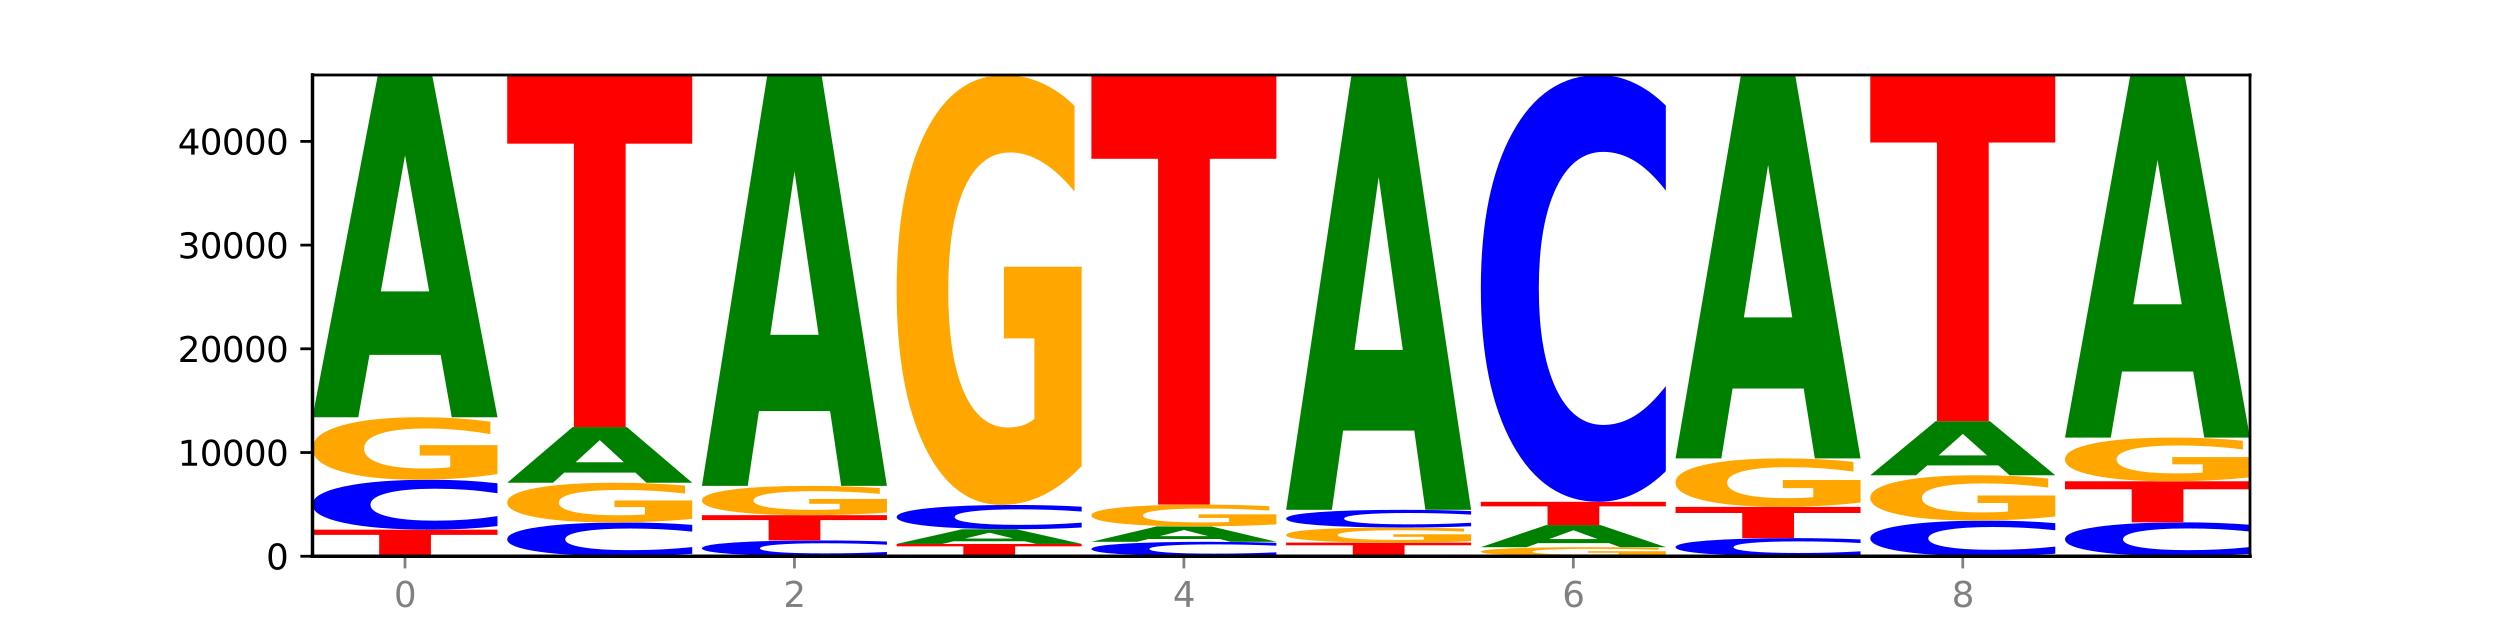 <?xml version="1.0" encoding="utf-8" standalone="no"?>
<!DOCTYPE svg PUBLIC "-//W3C//DTD SVG 1.1//EN"
  "http://www.w3.org/Graphics/SVG/1.1/DTD/svg11.dtd">
<svg xmlns:xlink="http://www.w3.org/1999/xlink" width="720pt" height="180pt" viewBox="0 0 720 180" xmlns="http://www.w3.org/2000/svg" version="1.1">
 <defs>
  <style type="text/css">*{stroke-linejoin: round; stroke-linecap: butt}</style>
 </defs>
 <g id="figure_1">
  <g id="patch_1">
   <path d="M 0 180 
L 720 180 
L 720 0 
L 0 0 
z
" style="fill: #ffffff"/>
  </g>
  <g id="axes_1">
   <g id="patch_2">
    <path d="M 90 160.2 
L 648 160.2 
L 648 21.6 
L 90 21.6 
z
" style="fill: #ffffff"/>
   </g>
   <g id="line2d_1">
    <path d="M 90 160.2 
L 648 160.2 
" clip-path="url(#p88d1365f85)" style="fill: none; stroke: #000000; stroke-width: 0.5; stroke-linecap: square"/>
   </g>
   <g id="patch_3">
    <path d="M 90 152.544 
L 143.276 152.544 
L 143.276 154.037 
L 124.109 154.037 
L 124.109 160.2 
L 109.204 160.2 
L 109.204 154.037 
L 90 154.037 
L 90 152.544 
z
" clip-path="url(#p88d1365f85)" style="fill: #ff0000"/>
   </g>
   <g id="patch_4">
    <path d="M 143.276 151.513 
Q 138.82 152.024 134.001 152.283 
Q 129.182 152.544 123.934 152.544 
Q 108.282 152.544 99.141 150.607 
Q 90 148.669 90 145.356 
Q 90 142.03 99.141 140.096 
Q 108.282 138.158 123.934 138.158 
Q 129.182 138.158 134.001 138.42 
Q 138.82 138.678 143.276 139.19 
L 143.276 142.057 
Q 138.78 141.38 134.417 141.065 
Q 130.055 140.75 125.236 140.75 
Q 116.591 140.75 111.638 141.977 
Q 106.698 143.201 106.698 145.356 
Q 106.698 147.501 111.638 148.729 
Q 116.591 149.953 125.236 149.953 
Q 130.055 149.953 134.417 149.638 
Q 138.78 149.32 143.276 148.642 
L 143.276 151.513 
z
" clip-path="url(#p88d1365f85)" style="fill: #0000ff"/>
   </g>
   <g id="patch_5">
    <path d="M 143.276 136.531 
Q 137.903 137.345 132.124 137.753 
Q 126.345 138.158 120.184 138.158 
Q 106.262 138.158 98.131 135.735 
Q 90 133.312 90 129.168 
Q 90 124.976 98.274 122.572 
Q 106.561 120.167 120.972 120.167 
Q 126.525 120.167 131.611 120.494 
Q 136.709 120.818 141.223 121.457 
L 141.223 125.043 
Q 136.566 124.222 131.957 123.817 
Q 127.348 123.408 122.716 123.408 
Q 114.143 123.408 109.498 124.902 
Q 104.853 126.392 104.853 129.168 
Q 104.853 131.919 109.331 133.42 
Q 113.808 134.918 122.047 134.918 
Q 124.292 134.918 126.214 134.832 
Q 128.136 134.743 129.665 134.557 
L 129.665 131.19 
L 120.889 131.19 
L 120.889 128.191 
L 143.276 128.191 
L 143.276 136.531 
z
" clip-path="url(#p88d1365f85)" style="fill: #ffa600"/>
   </g>
   <g id="patch_6">
    <path d="M 126.905 102.211 
L 106.415 102.211 
L 103.18 120.167 
L 90 120.167 
L 108.823 21.6 
L 124.454 21.6 
L 143.276 120.167 
L 130.107 120.167 
L 126.905 102.211 
z
M 109.683 83.918 
L 123.604 83.918 
L 116.655 44.71 
L 109.683 83.918 
z
" clip-path="url(#p88d1365f85)" style="fill: #008000"/>
   </g>
   <g id="patch_7">
    <path d="M 199.357 159.502 
Q 194.9 159.848 190.081 160.023 
Q 185.263 160.2 180.014 160.2 
Q 164.363 160.2 155.222 158.889 
Q 146.08 157.578 146.08 155.336 
Q 146.08 153.085 155.222 151.776 
Q 164.363 150.465 180.014 150.465 
Q 185.263 150.465 190.081 150.642 
Q 194.9 150.817 199.357 151.163 
L 199.357 153.103 
Q 194.86 152.645 190.498 152.432 
Q 186.135 152.219 181.316 152.219 
Q 172.672 152.219 167.718 153.049 
Q 162.779 153.878 162.779 155.336 
Q 162.779 156.787 167.718 157.618 
Q 172.672 158.446 181.316 158.446 
Q 186.135 158.446 190.498 158.233 
Q 194.86 158.018 199.357 157.56 
L 199.357 159.502 
z
" clip-path="url(#p88d1365f85)" style="fill: #0000ff"/>
   </g>
   <g id="patch_8">
    <path d="M 199.357 149.431 
Q 193.984 149.948 188.205 150.208 
Q 182.426 150.465 176.265 150.465 
Q 162.343 150.465 154.212 148.926 
Q 146.08 147.386 146.08 144.753 
Q 146.08 142.089 154.355 140.561 
Q 162.641 139.034 177.053 139.034 
Q 182.605 139.034 187.691 139.241 
Q 192.79 139.447 197.303 139.853 
L 197.303 142.132 
Q 192.646 141.61 188.038 141.353 
Q 183.429 141.093 178.796 141.093 
Q 170.223 141.093 165.578 142.042 
Q 160.934 142.989 160.934 144.753 
Q 160.934 146.5 165.411 147.454 
Q 169.889 148.406 178.127 148.406 
Q 180.372 148.406 182.294 148.352 
Q 184.217 148.295 185.745 148.177 
L 185.745 146.038 
L 176.969 146.038 
L 176.969 144.132 
L 199.357 144.132 
L 199.357 149.431 
z
" clip-path="url(#p88d1365f85)" style="fill: #ffa600"/>
   </g>
   <g id="patch_9">
    <path d="M 182.985 136.113 
L 162.496 136.113 
L 159.261 139.034 
L 146.08 139.034 
L 164.903 123.002 
L 180.534 123.002 
L 199.357 139.034 
L 186.187 139.034 
L 182.985 136.113 
z
M 165.764 133.138 
L 179.684 133.138 
L 172.735 126.761 
L 165.764 133.138 
z
" clip-path="url(#p88d1365f85)" style="fill: #008000"/>
   </g>
   <g id="patch_10">
    <path d="M 146.08 21.6 
L 199.357 21.6 
L 199.357 41.376 
L 180.19 41.376 
L 180.19 123.002 
L 165.285 123.002 
L 165.285 41.376 
L 146.08 41.376 
L 146.08 21.6 
z
" clip-path="url(#p88d1365f85)" style="fill: #ff0000"/>
   </g>
   <g id="patch_11">
    <path d="M 255.437 159.873 
Q 250.981 160.035 246.162 160.117 
Q 241.343 160.2 236.094 160.2 
Q 220.443 160.2 211.302 159.586 
Q 202.161 158.972 202.161 157.922 
Q 202.161 156.869 211.302 156.256 
Q 220.443 155.642 236.094 155.642 
Q 241.343 155.642 246.162 155.725 
Q 250.981 155.807 255.437 155.968 
L 255.437 156.877 
Q 250.94 156.662 246.578 156.563 
Q 242.215 156.463 237.397 156.463 
Q 228.752 156.463 223.799 156.852 
Q 218.859 157.24 218.859 157.922 
Q 218.859 158.602 223.799 158.991 
Q 228.752 159.379 237.397 159.379 
Q 242.215 159.379 246.578 159.279 
Q 250.94 159.178 255.437 158.964 
L 255.437 159.873 
z
" clip-path="url(#p88d1365f85)" style="fill: #0000ff"/>
   </g>
   <g id="patch_12">
    <path d="M 202.161 148.368 
L 255.437 148.368 
L 255.437 149.787 
L 236.27 149.787 
L 236.27 155.642 
L 221.365 155.642 
L 221.365 149.787 
L 202.161 149.787 
L 202.161 148.368 
z
" clip-path="url(#p88d1365f85)" style="fill: #ff0000"/>
   </g>
   <g id="patch_13">
    <path d="M 255.437 147.605 
Q 250.064 147.987 244.285 148.178 
Q 238.506 148.368 232.345 148.368 
Q 218.423 148.368 210.292 147.233 
Q 202.161 146.097 202.161 144.155 
Q 202.161 142.19 210.435 141.063 
Q 218.722 139.936 233.133 139.936 
Q 238.685 139.936 243.772 140.089 
Q 248.87 140.241 253.384 140.54 
L 253.384 142.221 
Q 248.727 141.836 244.118 141.646 
Q 239.509 141.455 234.876 141.455 
Q 226.304 141.455 221.659 142.155 
Q 217.014 142.853 217.014 144.155 
Q 217.014 145.444 221.492 146.147 
Q 225.969 146.849 234.208 146.849 
Q 236.453 146.849 238.375 146.809 
Q 240.297 146.767 241.826 146.68 
L 241.826 145.102 
L 233.05 145.102 
L 233.05 143.696 
L 255.437 143.696 
L 255.437 147.605 
z
" clip-path="url(#p88d1365f85)" style="fill: #ffa600"/>
   </g>
   <g id="patch_14">
    <path d="M 239.065 118.379 
L 218.576 118.379 
L 215.341 139.936 
L 202.161 139.936 
L 220.983 21.6 
L 236.615 21.6 
L 255.437 139.936 
L 242.268 139.936 
L 239.065 118.379 
z
M 221.844 96.416 
L 235.765 96.416 
L 228.815 49.345 
L 221.844 96.416 
z
" clip-path="url(#p88d1365f85)" style="fill: #008000"/>
   </g>
   <g id="patch_15">
    <path d="M 258.241 156.645 
L 311.518 156.645 
L 311.518 157.339 
L 292.35 157.339 
L 292.35 160.2 
L 277.445 160.2 
L 277.445 157.339 
L 258.241 157.339 
L 258.241 156.645 
z
" clip-path="url(#p88d1365f85)" style="fill: #ff0000"/>
   </g>
   <g id="patch_16">
    <path d="M 295.146 155.877 
L 274.657 155.877 
L 271.421 156.645 
L 258.241 156.645 
L 277.064 152.425 
L 292.695 152.425 
L 311.518 156.645 
L 298.348 156.645 
L 295.146 155.877 
z
M 277.924 155.093 
L 291.845 155.093 
L 284.896 153.414 
L 277.924 155.093 
z
" clip-path="url(#p88d1365f85)" style="fill: #008000"/>
   </g>
   <g id="patch_17">
    <path d="M 311.518 151.923 
Q 307.061 152.172 302.242 152.297 
Q 297.423 152.425 292.175 152.425 
Q 276.524 152.425 267.382 151.482 
Q 258.241 150.539 258.241 148.927 
Q 258.241 147.31 267.382 146.369 
Q 276.524 145.426 292.175 145.426 
Q 297.423 145.426 302.242 145.553 
Q 307.061 145.679 311.518 145.928 
L 311.518 147.323 
Q 307.021 146.993 302.658 146.84 
Q 298.296 146.687 293.477 146.687 
Q 284.832 146.687 279.879 147.284 
Q 274.94 147.879 274.94 148.927 
Q 274.94 149.971 279.879 150.568 
Q 284.832 151.164 293.477 151.164 
Q 298.296 151.164 302.658 151.011 
Q 307.021 150.856 311.518 150.526 
L 311.518 151.923 
z
" clip-path="url(#p88d1365f85)" style="fill: #0000ff"/>
   </g>
   <g id="patch_18">
    <path d="M 311.518 134.223 
Q 306.145 139.824 300.366 142.638 
Q 294.587 145.426 288.426 145.426 
Q 274.504 145.426 266.372 128.749 
Q 258.241 112.071 258.241 83.551 
Q 258.241 54.699 266.516 38.149 
Q 274.802 21.6 289.214 21.6 
Q 294.766 21.6 299.852 23.851 
Q 304.951 26.076 309.464 30.476 
L 309.464 55.159 
Q 304.807 49.506 300.198 46.718 
Q 295.59 43.905 290.957 43.905 
Q 282.384 43.905 277.739 54.187 
Q 273.095 64.444 273.095 83.551 
Q 273.095 102.48 277.572 112.813 
Q 282.05 123.121 290.288 123.121 
Q 292.533 123.121 294.455 122.533 
Q 296.378 121.919 297.906 120.64 
L 297.906 97.466 
L 289.13 97.466 
L 289.13 76.824 
L 311.518 76.824 
L 311.518 134.223 
z
" clip-path="url(#p88d1365f85)" style="fill: #ffa600"/>
   </g>
   <g id="patch_19">
    <path d="M 367.598 159.902 
Q 363.142 160.049 358.323 160.124 
Q 353.504 160.2 348.255 160.2 
Q 332.604 160.2 323.463 159.639 
Q 314.322 159.078 314.322 158.119 
Q 314.322 157.157 323.463 156.597 
Q 332.604 156.036 348.255 156.036 
Q 353.504 156.036 358.323 156.112 
Q 363.142 156.187 367.598 156.334 
L 367.598 157.165 
Q 363.101 156.968 358.739 156.877 
Q 354.376 156.786 349.557 156.786 
Q 340.913 156.786 335.96 157.141 
Q 331.02 157.496 331.02 158.119 
Q 331.02 158.74 335.96 159.096 
Q 340.913 159.45 349.557 159.45 
Q 354.376 159.45 358.739 159.359 
Q 363.101 159.267 367.598 159.071 
L 367.598 159.902 
z
" clip-path="url(#p88d1365f85)" style="fill: #0000ff"/>
   </g>
   <g id="patch_20">
    <path d="M 351.226 155.227 
L 330.737 155.227 
L 327.502 156.036 
L 314.322 156.036 
L 333.144 151.597 
L 348.775 151.597 
L 367.598 156.036 
L 354.429 156.036 
L 351.226 155.227 
z
M 334.005 154.404 
L 347.926 154.404 
L 340.976 152.638 
L 334.005 154.404 
z
" clip-path="url(#p88d1365f85)" style="fill: #008000"/>
   </g>
   <g id="patch_21">
    <path d="M 367.598 151.03 
Q 362.225 151.314 356.446 151.456 
Q 350.667 151.597 344.506 151.597 
Q 330.584 151.597 322.453 150.753 
Q 314.322 149.908 314.322 148.464 
Q 314.322 147.003 322.596 146.165 
Q 330.882 145.327 345.294 145.327 
Q 350.846 145.327 355.933 145.441 
Q 361.031 145.554 365.544 145.777 
L 365.544 147.027 
Q 360.888 146.74 356.279 146.599 
Q 351.67 146.457 347.037 146.457 
Q 338.464 146.457 333.82 146.977 
Q 329.175 147.497 329.175 148.464 
Q 329.175 149.423 333.653 149.946 
Q 338.13 150.468 346.369 150.468 
Q 348.613 150.468 350.536 150.438 
Q 352.458 150.407 353.986 150.342 
L 353.986 149.169 
L 345.21 149.169 
L 345.21 148.124 
L 367.598 148.124 
L 367.598 151.03 
z
" clip-path="url(#p88d1365f85)" style="fill: #ffa600"/>
   </g>
   <g id="patch_22">
    <path d="M 314.322 21.6 
L 367.598 21.6 
L 367.598 45.73 
L 348.431 45.73 
L 348.431 145.327 
L 333.526 145.327 
L 333.526 45.73 
L 314.322 45.73 
L 314.322 21.6 
z
" clip-path="url(#p88d1365f85)" style="fill: #ff0000"/>
   </g>
   <g id="patch_23">
    <path d="M 370.402 156.278 
L 423.678 156.278 
L 423.678 157.043 
L 404.511 157.043 
L 404.511 160.2 
L 389.606 160.2 
L 389.606 157.043 
L 370.402 157.043 
L 370.402 156.278 
z
" clip-path="url(#p88d1365f85)" style="fill: #ff0000"/>
   </g>
   <g id="patch_24">
    <path d="M 423.678 155.885 
Q 418.305 156.081 412.526 156.18 
Q 406.747 156.278 400.586 156.278 
Q 386.664 156.278 378.533 155.693 
Q 370.402 155.107 370.402 154.106 
Q 370.402 153.094 378.676 152.513 
Q 386.963 151.932 401.374 151.932 
Q 406.927 151.932 412.013 152.011 
Q 417.111 152.089 421.625 152.243 
L 421.625 153.11 
Q 416.968 152.911 412.359 152.813 
Q 407.75 152.715 403.118 152.715 
Q 394.545 152.715 389.9 153.076 
Q 385.255 153.436 385.255 154.106 
Q 385.255 154.771 389.733 155.133 
Q 394.21 155.495 402.449 155.495 
Q 404.694 155.495 406.616 155.474 
Q 408.538 155.453 410.067 155.408 
L 410.067 154.595 
L 401.291 154.595 
L 401.291 153.87 
L 423.678 153.87 
L 423.678 155.885 
z
" clip-path="url(#p88d1365f85)" style="fill: #ffa600"/>
   </g>
   <g id="patch_25">
    <path d="M 423.678 151.566 
Q 419.222 151.747 414.403 151.839 
Q 409.584 151.932 404.336 151.932 
Q 388.684 151.932 379.543 151.244 
Q 370.402 150.557 370.402 149.381 
Q 370.402 148.201 379.543 147.514 
Q 388.684 146.827 404.336 146.827 
Q 409.584 146.827 414.403 146.92 
Q 419.222 147.011 423.678 147.193 
L 423.678 148.21 
Q 419.182 147.97 414.819 147.858 
Q 410.457 147.746 405.638 147.746 
Q 396.993 147.746 392.04 148.182 
Q 387.1 148.616 387.1 149.381 
Q 387.1 150.142 392.04 150.578 
Q 396.993 151.012 405.638 151.012 
Q 410.457 151.012 414.819 150.9 
Q 419.182 150.788 423.678 150.547 
L 423.678 151.566 
z
" clip-path="url(#p88d1365f85)" style="fill: #0000ff"/>
   </g>
   <g id="patch_26">
    <path d="M 407.307 124.014 
L 386.817 124.014 
L 383.582 146.827 
L 370.402 146.827 
L 389.225 21.6 
L 404.856 21.6 
L 423.678 146.827 
L 410.509 146.827 
L 407.307 124.014 
z
M 390.085 100.773 
L 404.006 100.773 
L 397.057 50.961 
L 390.085 100.773 
z
" clip-path="url(#p88d1365f85)" style="fill: #008000"/>
   </g>
   <g id="patch_27">
    <path d="M 479.759 159.964 
Q 474.386 160.082 468.607 160.141 
Q 462.828 160.2 456.667 160.2 
Q 442.745 160.2 434.614 159.848 
Q 426.482 159.496 426.482 158.894 
Q 426.482 158.285 434.757 157.936 
Q 443.043 157.586 457.455 157.586 
Q 463.007 157.586 468.093 157.634 
Q 473.192 157.681 477.705 157.774 
L 477.705 158.295 
Q 473.049 158.175 468.44 158.117 
Q 463.831 158.057 459.198 158.057 
Q 450.625 158.057 445.98 158.274 
Q 441.336 158.491 441.336 158.894 
Q 441.336 159.293 445.813 159.512 
Q 450.291 159.729 458.529 159.729 
Q 460.774 159.729 462.697 159.717 
Q 464.619 159.704 466.147 159.677 
L 466.147 159.188 
L 457.371 159.188 
L 457.371 158.752 
L 479.759 158.752 
L 479.759 159.964 
z
" clip-path="url(#p88d1365f85)" style="fill: #ffa600"/>
   </g>
   <g id="patch_28">
    <path d="M 463.387 156.426 
L 442.898 156.426 
L 439.663 157.586 
L 426.482 157.586 
L 445.305 151.218 
L 460.936 151.218 
L 479.759 157.586 
L 466.589 157.586 
L 463.387 156.426 
z
M 446.166 155.244 
L 460.087 155.244 
L 453.137 152.711 
L 446.166 155.244 
z
" clip-path="url(#p88d1365f85)" style="fill: #008000"/>
   </g>
   <g id="patch_29">
    <path d="M 426.482 144.524 
L 479.759 144.524 
L 479.759 145.829 
L 460.592 145.829 
L 460.592 151.218 
L 445.687 151.218 
L 445.687 145.829 
L 426.482 145.829 
L 426.482 144.524 
z
" clip-path="url(#p88d1365f85)" style="fill: #ff0000"/>
   </g>
   <g id="patch_30">
    <path d="M 479.759 135.713 
Q 475.302 140.08 470.483 142.289 
Q 465.665 144.524 460.416 144.524 
Q 444.765 144.524 435.624 127.968 
Q 426.482 111.412 426.482 83.1 
Q 426.482 54.686 435.624 38.156 
Q 444.765 21.6 460.416 21.6 
Q 465.665 21.6 470.483 23.835 
Q 475.302 26.044 479.759 30.411 
L 479.759 54.915 
Q 475.262 49.125 470.9 46.434 
Q 466.537 43.742 461.718 43.742 
Q 453.074 43.742 448.12 54.229 
Q 443.181 64.691 443.181 83.1 
Q 443.181 101.433 448.12 111.92 
Q 453.074 122.382 461.718 122.382 
Q 466.537 122.382 470.9 119.69 
Q 475.262 116.973 479.759 111.184 
L 479.759 135.713 
z
" clip-path="url(#p88d1365f85)" style="fill: #0000ff"/>
   </g>
   <g id="patch_31">
    <path d="M 535.839 159.826 
Q 531.383 160.011 526.564 160.105 
Q 521.745 160.2 516.496 160.2 
Q 500.845 160.2 491.704 159.497 
Q 482.563 158.794 482.563 157.592 
Q 482.563 156.386 491.704 155.684 
Q 500.845 154.982 516.496 154.982 
Q 521.745 154.982 526.564 155.076 
Q 531.383 155.17 535.839 155.356 
L 535.839 156.396 
Q 531.342 156.15 526.98 156.036 
Q 522.617 155.922 517.799 155.922 
Q 509.154 155.922 504.201 156.367 
Q 499.261 156.811 499.261 157.592 
Q 499.261 158.371 504.201 158.816 
Q 509.154 159.26 517.799 159.26 
Q 522.617 159.26 526.98 159.146 
Q 531.342 159.03 535.839 158.785 
L 535.839 159.826 
z
" clip-path="url(#p88d1365f85)" style="fill: #0000ff"/>
   </g>
   <g id="patch_32">
    <path d="M 482.563 145.988 
L 535.839 145.988 
L 535.839 147.742 
L 516.672 147.742 
L 516.672 154.982 
L 501.767 154.982 
L 501.767 147.742 
L 482.563 147.742 
L 482.563 145.988 
z
" clip-path="url(#p88d1365f85)" style="fill: #ff0000"/>
   </g>
   <g id="patch_33">
    <path d="M 535.839 144.724 
Q 530.466 145.356 524.687 145.673 
Q 518.908 145.988 512.747 145.988 
Q 498.825 145.988 490.694 144.106 
Q 482.563 142.224 482.563 139.007 
Q 482.563 135.751 490.837 133.884 
Q 499.124 132.017 513.535 132.017 
Q 519.087 132.017 524.174 132.271 
Q 529.272 132.522 533.786 133.018 
L 533.786 135.803 
Q 529.129 135.165 524.52 134.851 
Q 519.911 134.533 515.278 134.533 
Q 506.706 134.533 502.061 135.694 
Q 497.416 136.851 497.416 139.007 
Q 497.416 141.142 501.894 142.308 
Q 506.371 143.471 514.61 143.471 
Q 516.855 143.471 518.777 143.405 
Q 520.699 143.335 522.228 143.191 
L 522.228 140.577 
L 513.452 140.577 
L 513.452 138.248 
L 535.839 138.248 
L 535.839 144.724 
z
" clip-path="url(#p88d1365f85)" style="fill: #ffa600"/>
   </g>
   <g id="patch_34">
    <path d="M 519.467 111.902 
L 498.978 111.902 
L 495.743 132.017 
L 482.563 132.017 
L 501.385 21.6 
L 517.017 21.6 
L 535.839 132.017 
L 522.67 132.017 
L 519.467 111.902 
z
M 502.246 91.409 
L 516.167 91.409 
L 509.217 47.489 
L 502.246 91.409 
z
" clip-path="url(#p88d1365f85)" style="fill: #008000"/>
   </g>
   <g id="patch_35">
    <path d="M 591.92 159.464 
Q 587.463 159.829 582.644 160.013 
Q 577.825 160.2 572.577 160.2 
Q 556.926 160.2 547.784 158.817 
Q 538.643 157.434 538.643 155.068 
Q 538.643 152.695 547.784 151.314 
Q 556.926 149.93 572.577 149.93 
Q 577.825 149.93 582.644 150.117 
Q 587.463 150.302 591.92 150.667 
L 591.92 152.714 
Q 587.423 152.23 583.06 152.005 
Q 578.698 151.78 573.879 151.78 
Q 565.234 151.78 560.281 152.656 
Q 555.342 153.53 555.342 155.068 
Q 555.342 156.6 560.281 157.476 
Q 565.234 158.35 573.879 158.35 
Q 578.698 158.35 583.06 158.125 
Q 587.423 157.898 591.92 157.415 
L 591.92 159.464 
z
" clip-path="url(#p88d1365f85)" style="fill: #0000ff"/>
   </g>
   <g id="patch_36">
    <path d="M 591.92 148.749 
Q 586.547 149.34 580.768 149.636 
Q 574.989 149.93 568.828 149.93 
Q 554.906 149.93 546.774 148.172 
Q 538.643 146.413 538.643 143.405 
Q 538.643 140.362 546.918 138.616 
Q 555.204 136.871 569.616 136.871 
Q 575.168 136.871 580.254 137.108 
Q 585.353 137.343 589.866 137.807 
L 589.866 140.41 
Q 585.209 139.814 580.6 139.52 
Q 575.992 139.223 571.359 139.223 
Q 562.786 139.223 558.141 140.308 
Q 553.497 141.39 553.497 143.405 
Q 553.497 145.401 557.974 146.491 
Q 562.452 147.578 570.69 147.578 
Q 572.935 147.578 574.857 147.516 
Q 576.78 147.451 578.308 147.316 
L 578.308 144.872 
L 569.532 144.872 
L 569.532 142.695 
L 591.92 142.695 
L 591.92 148.749 
z
" clip-path="url(#p88d1365f85)" style="fill: #ffa600"/>
   </g>
   <g id="patch_37">
    <path d="M 575.548 134.037 
L 555.059 134.037 
L 551.823 136.871 
L 538.643 136.871 
L 557.466 121.314 
L 573.097 121.314 
L 591.92 136.871 
L 578.75 136.871 
L 575.548 134.037 
z
M 558.326 131.15 
L 572.247 131.15 
L 565.298 124.962 
L 558.326 131.15 
z
" clip-path="url(#p88d1365f85)" style="fill: #008000"/>
   </g>
   <g id="patch_38">
    <path d="M 538.643 21.6 
L 591.92 21.6 
L 591.92 41.047 
L 572.752 41.047 
L 572.752 121.314 
L 557.847 121.314 
L 557.847 41.047 
L 538.643 41.047 
L 538.643 21.6 
z
" clip-path="url(#p88d1365f85)" style="fill: #ff0000"/>
   </g>
   <g id="patch_39">
    <path d="M 648 159.5 
Q 643.544 159.847 638.725 160.022 
Q 633.906 160.2 628.657 160.2 
Q 613.006 160.2 603.865 158.885 
Q 594.724 157.57 594.724 155.321 
Q 594.724 153.064 603.865 151.75 
Q 613.006 150.435 628.657 150.435 
Q 633.906 150.435 638.725 150.613 
Q 643.544 150.788 648 151.135 
L 648 153.082 
Q 643.503 152.622 639.141 152.408 
Q 634.778 152.194 629.959 152.194 
Q 621.315 152.194 616.362 153.027 
Q 611.422 153.858 611.422 155.321 
Q 611.422 156.777 616.362 157.61 
Q 621.315 158.441 629.959 158.441 
Q 634.778 158.441 639.141 158.227 
Q 643.503 158.011 648 157.552 
L 648 159.5 
z
" clip-path="url(#p88d1365f85)" style="fill: #0000ff"/>
   </g>
   <g id="patch_40">
    <path d="M 594.724 138.609 
L 648 138.609 
L 648 140.916 
L 628.833 140.916 
L 628.833 150.435 
L 613.928 150.435 
L 613.928 140.916 
L 594.724 140.916 
L 594.724 138.609 
z
" clip-path="url(#p88d1365f85)" style="fill: #ff0000"/>
   </g>
   <g id="patch_41">
    <path d="M 648 137.471 
Q 642.627 138.04 636.848 138.326 
Q 631.069 138.609 624.908 138.609 
Q 610.986 138.609 602.855 136.914 
Q 594.724 135.219 594.724 132.32 
Q 594.724 129.387 602.998 127.704 
Q 611.284 126.022 625.696 126.022 
Q 631.248 126.022 636.335 126.251 
Q 641.433 126.477 645.946 126.924 
L 645.946 129.433 
Q 641.29 128.859 636.681 128.575 
Q 632.072 128.289 627.439 128.289 
Q 618.866 128.289 614.222 129.335 
Q 609.577 130.377 609.577 132.32 
Q 609.577 134.244 614.055 135.294 
Q 618.532 136.342 626.771 136.342 
Q 629.015 136.342 630.938 136.282 
Q 632.86 136.22 634.388 136.09 
L 634.388 133.734 
L 625.612 133.734 
L 625.612 131.636 
L 648 131.636 
L 648 137.471 
z
" clip-path="url(#p88d1365f85)" style="fill: #ffa600"/>
   </g>
   <g id="patch_42">
    <path d="M 631.628 107 
L 611.139 107 
L 607.904 126.022 
L 594.724 126.022 
L 613.546 21.6 
L 629.177 21.6 
L 648 126.022 
L 634.831 126.022 
L 631.628 107 
z
M 614.407 87.619 
L 628.328 87.619 
L 621.378 46.083 
L 614.407 87.619 
z
" clip-path="url(#p88d1365f85)" style="fill: #008000"/>
   </g>
   <g id="matplotlib.axis_1">
    <g id="xtick_1">
     <g id="line2d_2">
      <defs>
       <path id="me40305efce" d="M 0 0 
L 0 3.5 
" style="stroke: #808080; stroke-width: 0.8"/>
      </defs>
      <g>
       <use xlink:href="#me40305efce" x="116.638" y="160.2" style="fill: #808080; stroke: #808080; stroke-width: 0.8"/>
      </g>
     </g>
     <g id="text_1">
      <!-- 0 -->
      <g style="fill: #808080" transform="translate(113.457 174.798) scale(0.1 -0.1)">
       <defs>
        <path id="DejaVuSans-30" d="M 2034 4250 
Q 1547 4250 1301 3770 
Q 1056 3291 1056 2328 
Q 1056 1369 1301 889 
Q 1547 409 2034 409 
Q 2525 409 2770 889 
Q 3016 1369 3016 2328 
Q 3016 3291 2770 3770 
Q 2525 4250 2034 4250 
z
M 2034 4750 
Q 2819 4750 3233 4129 
Q 3647 3509 3647 2328 
Q 3647 1150 3233 529 
Q 2819 -91 2034 -91 
Q 1250 -91 836 529 
Q 422 1150 422 2328 
Q 422 3509 836 4129 
Q 1250 4750 2034 4750 
z
" transform="scale(0.016)"/>
       </defs>
       <use xlink:href="#DejaVuSans-30"/>
      </g>
     </g>
    </g>
    <g id="xtick_2">
     <g id="line2d_3">
      <g>
       <use xlink:href="#me40305efce" x="228.799" y="160.2" style="fill: #808080; stroke: #808080; stroke-width: 0.8"/>
      </g>
     </g>
     <g id="text_2">
      <!-- 2 -->
      <g style="fill: #808080" transform="translate(225.618 174.798) scale(0.1 -0.1)">
       <defs>
        <path id="DejaVuSans-32" d="M 1228 531 
L 3431 531 
L 3431 0 
L 469 0 
L 469 531 
Q 828 903 1448 1529 
Q 2069 2156 2228 2338 
Q 2531 2678 2651 2914 
Q 2772 3150 2772 3378 
Q 2772 3750 2511 3984 
Q 2250 4219 1831 4219 
Q 1534 4219 1204 4116 
Q 875 4013 500 3803 
L 500 4441 
Q 881 4594 1212 4672 
Q 1544 4750 1819 4750 
Q 2544 4750 2975 4387 
Q 3406 4025 3406 3419 
Q 3406 3131 3298 2873 
Q 3191 2616 2906 2266 
Q 2828 2175 2409 1742 
Q 1991 1309 1228 531 
z
" transform="scale(0.016)"/>
       </defs>
       <use xlink:href="#DejaVuSans-32"/>
      </g>
     </g>
    </g>
    <g id="xtick_3">
     <g id="line2d_4">
      <g>
       <use xlink:href="#me40305efce" x="340.96" y="160.2" style="fill: #808080; stroke: #808080; stroke-width: 0.8"/>
      </g>
     </g>
     <g id="text_3">
      <!-- 4 -->
      <g style="fill: #808080" transform="translate(337.779 174.798) scale(0.1 -0.1)">
       <defs>
        <path id="DejaVuSans-34" d="M 2419 4116 
L 825 1625 
L 2419 1625 
L 2419 4116 
z
M 2253 4666 
L 3047 4666 
L 3047 1625 
L 3713 1625 
L 3713 1100 
L 3047 1100 
L 3047 0 
L 2419 0 
L 2419 1100 
L 313 1100 
L 313 1709 
L 2253 4666 
z
" transform="scale(0.016)"/>
       </defs>
       <use xlink:href="#DejaVuSans-34"/>
      </g>
     </g>
    </g>
    <g id="xtick_4">
     <g id="line2d_5">
      <g>
       <use xlink:href="#me40305efce" x="453.121" y="160.2" style="fill: #808080; stroke: #808080; stroke-width: 0.8"/>
      </g>
     </g>
     <g id="text_4">
      <!-- 6 -->
      <g style="fill: #808080" transform="translate(449.939 174.798) scale(0.1 -0.1)">
       <defs>
        <path id="DejaVuSans-36" d="M 2113 2584 
Q 1688 2584 1439 2293 
Q 1191 2003 1191 1497 
Q 1191 994 1439 701 
Q 1688 409 2113 409 
Q 2538 409 2786 701 
Q 3034 994 3034 1497 
Q 3034 2003 2786 2293 
Q 2538 2584 2113 2584 
z
M 3366 4563 
L 3366 3988 
Q 3128 4100 2886 4159 
Q 2644 4219 2406 4219 
Q 1781 4219 1451 3797 
Q 1122 3375 1075 2522 
Q 1259 2794 1537 2939 
Q 1816 3084 2150 3084 
Q 2853 3084 3261 2657 
Q 3669 2231 3669 1497 
Q 3669 778 3244 343 
Q 2819 -91 2113 -91 
Q 1303 -91 875 529 
Q 447 1150 447 2328 
Q 447 3434 972 4092 
Q 1497 4750 2381 4750 
Q 2619 4750 2861 4703 
Q 3103 4656 3366 4563 
z
" transform="scale(0.016)"/>
       </defs>
       <use xlink:href="#DejaVuSans-36"/>
      </g>
     </g>
    </g>
    <g id="xtick_5">
     <g id="line2d_6">
      <g>
       <use xlink:href="#me40305efce" x="565.281" y="160.2" style="fill: #808080; stroke: #808080; stroke-width: 0.8"/>
      </g>
     </g>
     <g id="text_5">
      <!-- 8 -->
      <g style="fill: #808080" transform="translate(562.1 174.798) scale(0.1 -0.1)">
       <defs>
        <path id="DejaVuSans-38" d="M 2034 2216 
Q 1584 2216 1326 1975 
Q 1069 1734 1069 1313 
Q 1069 891 1326 650 
Q 1584 409 2034 409 
Q 2484 409 2743 651 
Q 3003 894 3003 1313 
Q 3003 1734 2745 1975 
Q 2488 2216 2034 2216 
z
M 1403 2484 
Q 997 2584 770 2862 
Q 544 3141 544 3541 
Q 544 4100 942 4425 
Q 1341 4750 2034 4750 
Q 2731 4750 3128 4425 
Q 3525 4100 3525 3541 
Q 3525 3141 3298 2862 
Q 3072 2584 2669 2484 
Q 3125 2378 3379 2068 
Q 3634 1759 3634 1313 
Q 3634 634 3220 271 
Q 2806 -91 2034 -91 
Q 1263 -91 848 271 
Q 434 634 434 1313 
Q 434 1759 690 2068 
Q 947 2378 1403 2484 
z
M 1172 3481 
Q 1172 3119 1398 2916 
Q 1625 2713 2034 2713 
Q 2441 2713 2670 2916 
Q 2900 3119 2900 3481 
Q 2900 3844 2670 4047 
Q 2441 4250 2034 4250 
Q 1625 4250 1398 4047 
Q 1172 3844 1172 3481 
z
" transform="scale(0.016)"/>
       </defs>
       <use xlink:href="#DejaVuSans-38"/>
      </g>
     </g>
    </g>
   </g>
   <g id="matplotlib.axis_2">
    <g id="ytick_1">
     <g id="line2d_7">
      <defs>
       <path id="m2624512338" d="M 0 0 
L -3.5 0 
" style="stroke: #000000; stroke-width: 0.8"/>
      </defs>
      <g>
       <use xlink:href="#m2624512338" x="90" y="160.2" style="stroke: #000000; stroke-width: 0.8"/>
      </g>
     </g>
     <g id="text_6">
      <!-- 0 -->
      <g transform="translate(76.638 163.999) scale(0.1 -0.1)">
       <use xlink:href="#DejaVuSans-30"/>
      </g>
     </g>
    </g>
    <g id="ytick_2">
     <g id="line2d_8">
      <g>
       <use xlink:href="#m2624512338" x="90" y="130.329" style="stroke: #000000; stroke-width: 0.8"/>
      </g>
     </g>
     <g id="text_7">
      <!-- 10000 -->
      <g transform="translate(51.188 134.129) scale(0.1 -0.1)">
       <defs>
        <path id="DejaVuSans-31" d="M 794 531 
L 1825 531 
L 1825 4091 
L 703 3866 
L 703 4441 
L 1819 4666 
L 2450 4666 
L 2450 531 
L 3481 531 
L 3481 0 
L 794 0 
L 794 531 
z
" transform="scale(0.016)"/>
       </defs>
       <use xlink:href="#DejaVuSans-31"/>
       <use xlink:href="#DejaVuSans-30" x="63.623"/>
       <use xlink:href="#DejaVuSans-30" x="127.246"/>
       <use xlink:href="#DejaVuSans-30" x="190.869"/>
       <use xlink:href="#DejaVuSans-30" x="254.492"/>
      </g>
     </g>
    </g>
    <g id="ytick_3">
     <g id="line2d_9">
      <g>
       <use xlink:href="#m2624512338" x="90" y="100.459" style="stroke: #000000; stroke-width: 0.8"/>
      </g>
     </g>
     <g id="text_8">
      <!-- 20000 -->
      <g transform="translate(51.188 104.258) scale(0.1 -0.1)">
       <use xlink:href="#DejaVuSans-32"/>
       <use xlink:href="#DejaVuSans-30" x="63.623"/>
       <use xlink:href="#DejaVuSans-30" x="127.246"/>
       <use xlink:href="#DejaVuSans-30" x="190.869"/>
       <use xlink:href="#DejaVuSans-30" x="254.492"/>
      </g>
     </g>
    </g>
    <g id="ytick_4">
     <g id="line2d_10">
      <g>
       <use xlink:href="#m2624512338" x="90" y="70.588" style="stroke: #000000; stroke-width: 0.8"/>
      </g>
     </g>
     <g id="text_9">
      <!-- 30000 -->
      <g transform="translate(51.188 74.387) scale(0.1 -0.1)">
       <defs>
        <path id="DejaVuSans-33" d="M 2597 2516 
Q 3050 2419 3304 2112 
Q 3559 1806 3559 1356 
Q 3559 666 3084 287 
Q 2609 -91 1734 -91 
Q 1441 -91 1130 -33 
Q 819 25 488 141 
L 488 750 
Q 750 597 1062 519 
Q 1375 441 1716 441 
Q 2309 441 2620 675 
Q 2931 909 2931 1356 
Q 2931 1769 2642 2001 
Q 2353 2234 1838 2234 
L 1294 2234 
L 1294 2753 
L 1863 2753 
Q 2328 2753 2575 2939 
Q 2822 3125 2822 3475 
Q 2822 3834 2567 4026 
Q 2313 4219 1838 4219 
Q 1578 4219 1281 4162 
Q 984 4106 628 3988 
L 628 4550 
Q 988 4650 1302 4700 
Q 1616 4750 1894 4750 
Q 2613 4750 3031 4423 
Q 3450 4097 3450 3541 
Q 3450 3153 3228 2886 
Q 3006 2619 2597 2516 
z
" transform="scale(0.016)"/>
       </defs>
       <use xlink:href="#DejaVuSans-33"/>
       <use xlink:href="#DejaVuSans-30" x="63.623"/>
       <use xlink:href="#DejaVuSans-30" x="127.246"/>
       <use xlink:href="#DejaVuSans-30" x="190.869"/>
       <use xlink:href="#DejaVuSans-30" x="254.492"/>
      </g>
     </g>
    </g>
    <g id="ytick_5">
     <g id="line2d_11">
      <g>
       <use xlink:href="#m2624512338" x="90" y="40.717" style="stroke: #000000; stroke-width: 0.8"/>
      </g>
     </g>
     <g id="text_10">
      <!-- 40000 -->
      <g transform="translate(51.188 44.516) scale(0.1 -0.1)">
       <use xlink:href="#DejaVuSans-34"/>
       <use xlink:href="#DejaVuSans-30" x="63.623"/>
       <use xlink:href="#DejaVuSans-30" x="127.246"/>
       <use xlink:href="#DejaVuSans-30" x="190.869"/>
       <use xlink:href="#DejaVuSans-30" x="254.492"/>
      </g>
     </g>
    </g>
   </g>
   <g id="patch_43">
    <path d="M 90 160.2 
L 90 21.6 
" style="fill: none; stroke: #000000; stroke-linejoin: miter; stroke-linecap: square"/>
   </g>
   <g id="patch_44">
    <path d="M 648 160.2 
L 648 21.6 
" style="fill: none; stroke: #000000; stroke-width: 0.8; stroke-linejoin: miter; stroke-linecap: square"/>
   </g>
   <g id="patch_45">
    <path d="M 90 160.2 
L 648 160.2 
" style="fill: none; stroke: #000000; stroke-linejoin: miter; stroke-linecap: square"/>
   </g>
   <g id="patch_46">
    <path d="M 90 21.6 
L 648 21.6 
" style="fill: none; stroke: #000000; stroke-width: 0.8; stroke-linejoin: miter; stroke-linecap: square"/>
   </g>
  </g>
 </g>
 <defs>
  <clipPath id="p88d1365f85">
   <rect x="90" y="21.6" width="558" height="138.6"/>
  </clipPath>
 </defs>
</svg>
